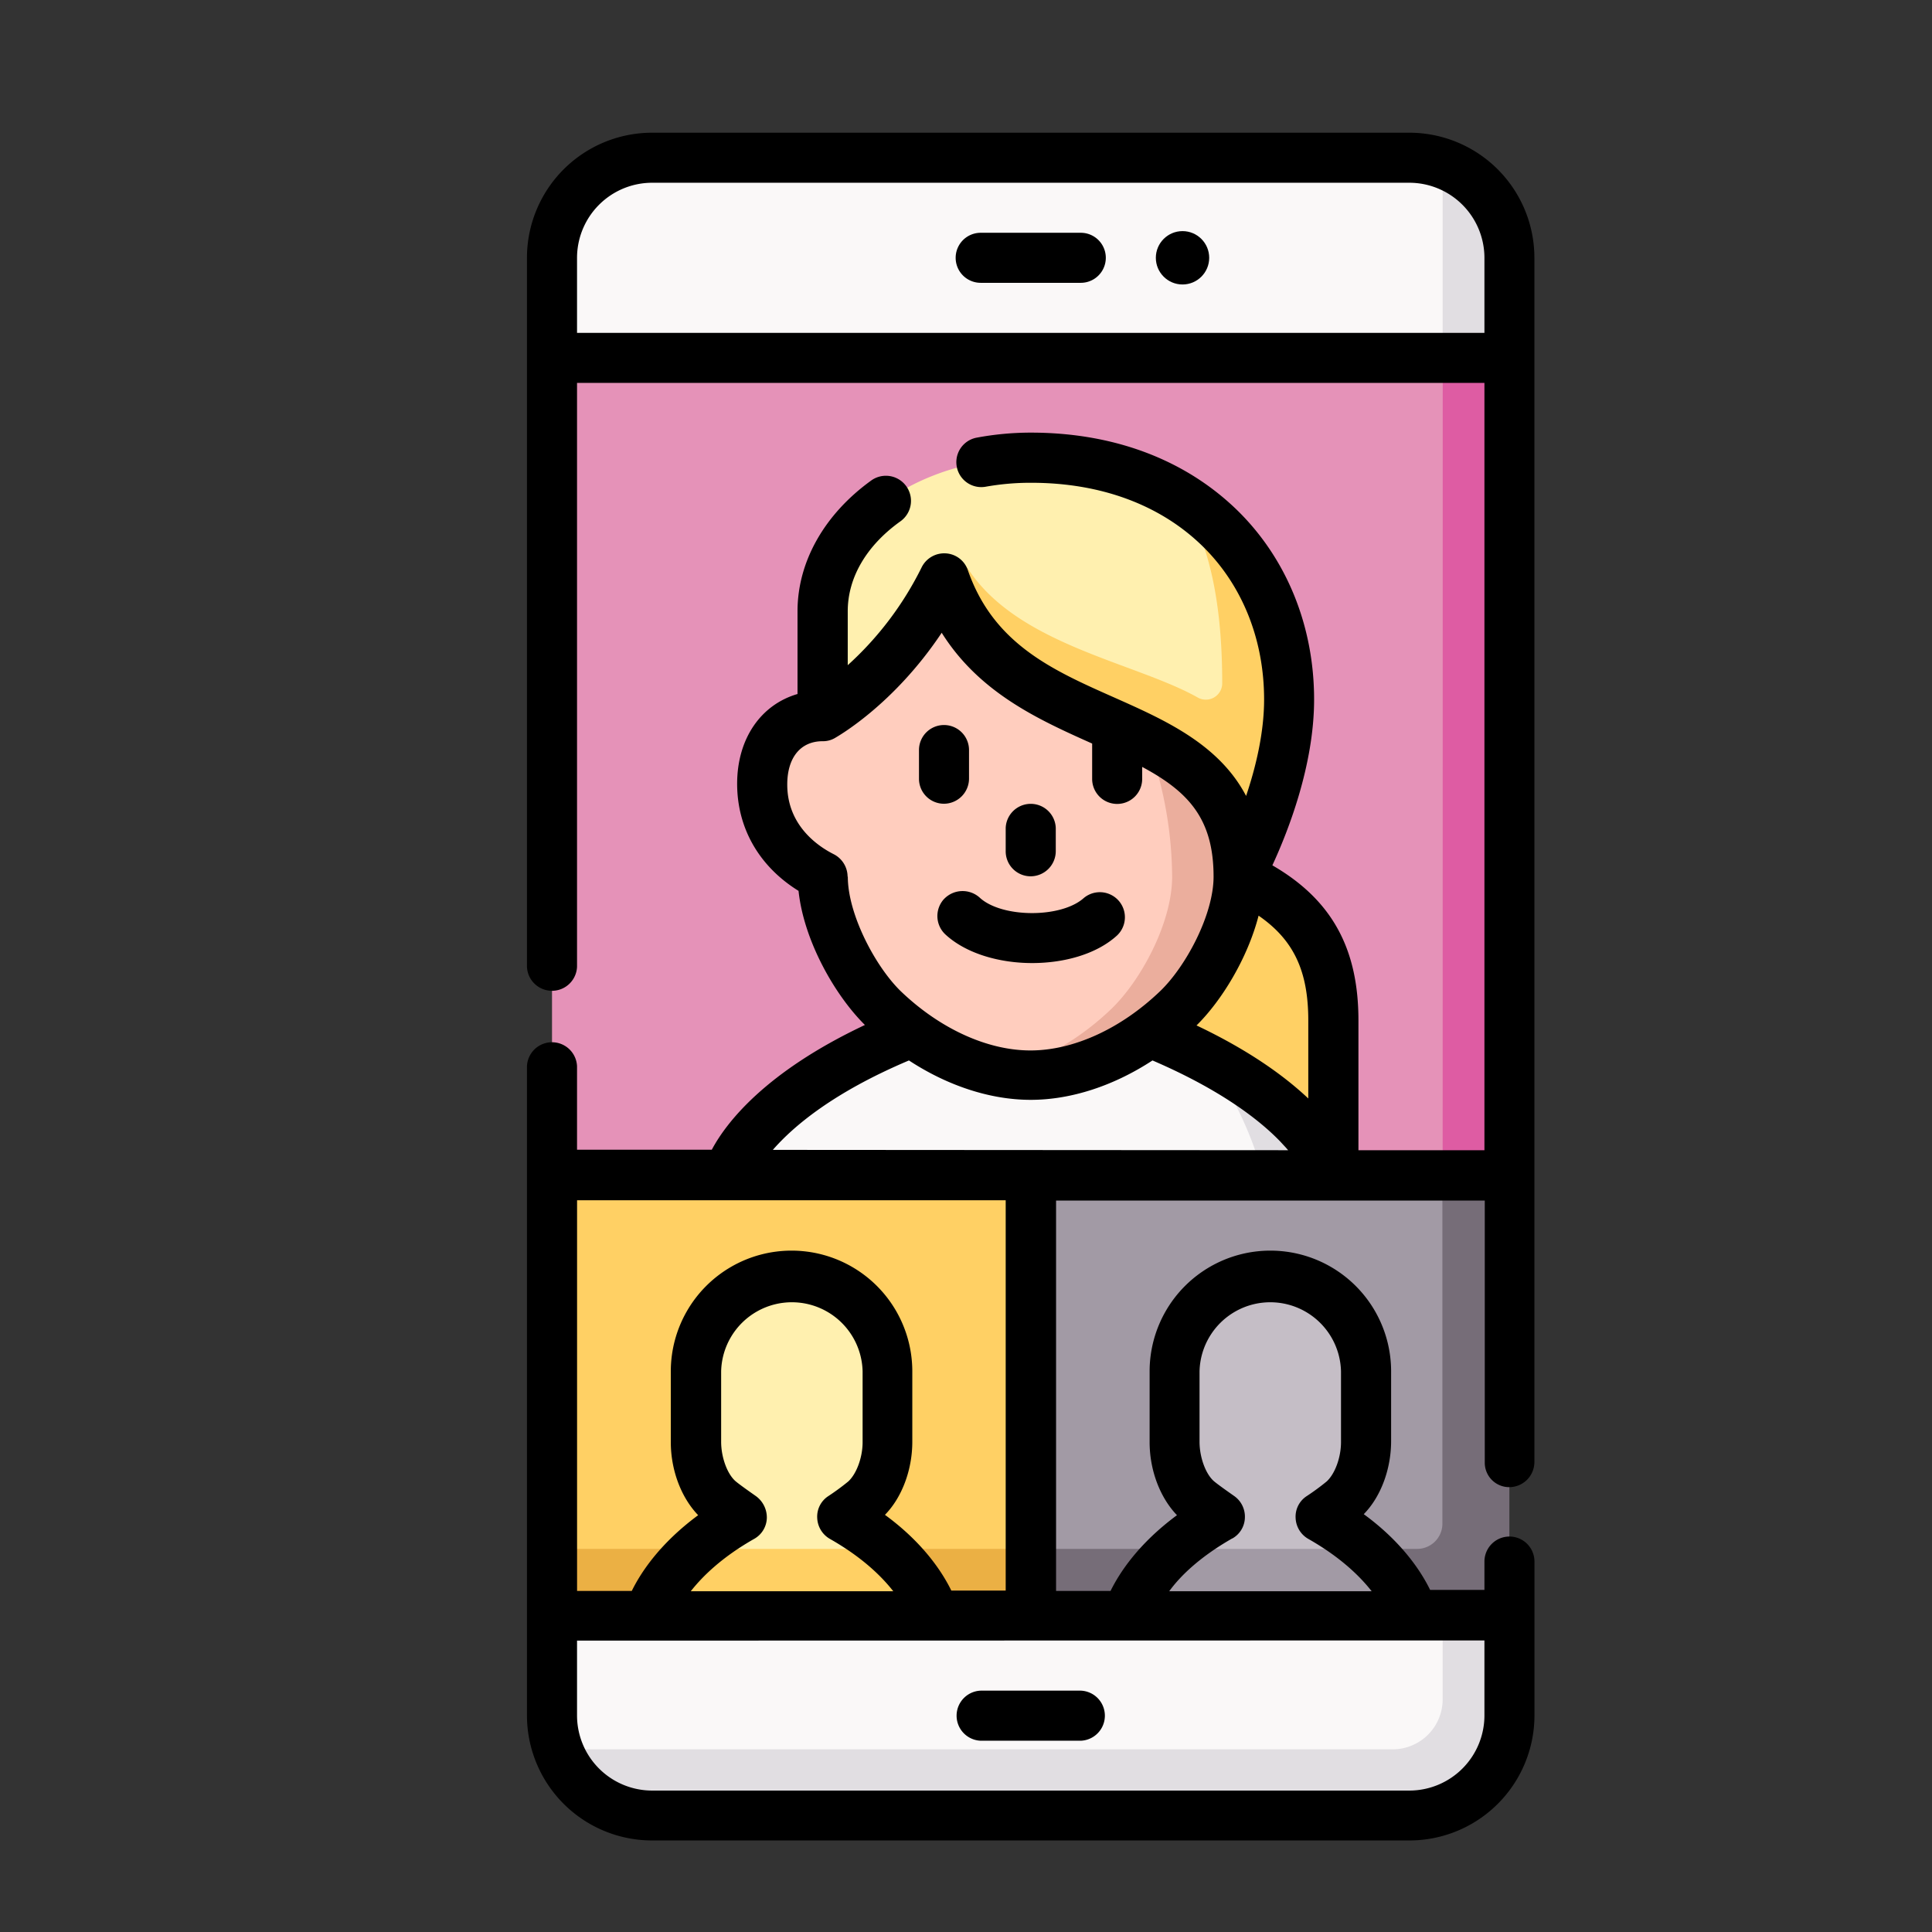 <svg id="Capa_1" data-name="Capa 1" xmlns="http://www.w3.org/2000/svg" viewBox="0 0 512 512">
  <rect x="0" y="0" width="512" height="512" fill="#333333" stroke="none"/>
  <defs>
    <style>
      .cls-1 {
        fill: #faf8f8;
      }

      .cls-2 {
        fill: #e1dee2;
      }

      .cls-3 {
        fill: #e592b8;
      }

      .cls-4 {
        fill: #de5ca3;
      }

      .cls-5 {
        fill: #ffd064;
      }

      .cls-6 {
        fill: #fff0af;
      }

      .cls-7 {
        fill: #ffcdbe;
      }

      .cls-8 {
        fill: #ebae9d;
      }

      .cls-9 {
        fill: #ebb044;
      }

      .cls-10 {
        fill: #a29aa5;
      }

      .cls-11 {
        fill: #766d78;
      }

      .cls-12 {
        fill: #c5bec6;
      }
    </style>
  </defs>
  <title>Program</title>
  <g>
    <g>
      <path class="cls-1" d="M391.18,472.36,382.34,43.3a26.55,26.55,0,0,0-8.84-1.5H172.81a26.48,26.48,0,0,0-26.52,26.52V94.84l8.84,166.66-8.84,166.65v26.52a26.65,26.65,0,0,0,1.5,8.85Z"/>
      <path class="cls-2" d="M400,68.32a26.43,26.43,0,0,0-17.68-25v407a13.25,13.25,0,0,1-13.26,13.27H147.79a26.44,26.44,0,0,0,25,17.68H373.5A26.49,26.49,0,0,0,400,454.67V428.15L391.18,261.5,400,94.84Z"/>
      <path class="cls-3" d="M391.18,320.29l-244.89-8.84V94.84H382.34Z"/>
      <path class="cls-4" d="M382.34,94.84H400V311.45l-17.68,8.84Z"/>
      <path class="cls-5" d="M328.32,232.32c18.13,8.31,25,20.07,25,38.2v41L291.1,273.7Z"/>
      <path class="cls-6" d="M330.62,202.17A109.85,109.85,0,0,0,332.74,181c0-18.47-7.16-38.54-19.71-49-10.7-6.71-24.23-10.69-39.88-10.69-30.5,0-55.16,18.21-55.16,40.75V189.8l32.18,12.37Z"/>
      <path class="cls-5" d="M341.58,185.46c0-22.36-10.34-41.9-28.55-53.4,8.31,12.82,10.87,30.51,10.87,49v.09a4.34,4.34,0,0,1-6.45,3.72c-16.45-9.29-47.57-13.88-60.83-34a3.11,3.11,0,0,0-5.39.35c-.35.71-.71,1.42-1.06,2.21v48.8l78.15,30.15s13.26-23.87,13.26-46.86Z"/>
      <path class="cls-1" d="M304.72,273.61H241.59C198.54,290.94,193,311.45,193,311.45l80.18,8.84,62-6.81c0-10.61-3-22.63-15.21-32.8a148.59,148.59,0,0,0-15.2-7.07Z"/>
      <path class="cls-2" d="M320,280.68a94.81,94.81,0,0,1,15.21,32.8l18.21-2C353.34,311.45,349.19,296.07,320,280.68Z"/>
      <path class="cls-7" d="M319.48,232.32c0-14.06-4.51-24.93-15.47-36-19.19-9.73-44.29-15.47-53.84-42.88C237.35,179.19,218,189.8,218,189.8c-8.84,0-16,6.36-16,18.12s7.25,20,16,24.4c0,12.29,8.4,27.67,16.18,35.1C243.89,276.7,254.5,282,264.31,284c19.81,0,29.27-7.34,39-16.62,7.78-7.51,16.18-22.9,16.18-35.1Z"/>
      <path class="cls-8" d="M304,196.34a105.26,105.26,0,0,1,6.63,36c0,12.29-8.4,27.67-16.18,35.1C284.74,276.7,274.13,282,264.31,284a45.08,45.08,0,0,0,8.84,1c11.76,0,26.26-5.39,39-17.5,7.78-7.52,16.18-22.9,16.18-35.1,0-20.25-10.69-29.17-24.31-36.07Z"/>
      <path class="cls-5" d="M282,419.31l-135.71-8.84v-99H273.15Z"/>
      <path class="cls-9" d="M273.15,428.15H247.69l-37.93-8.84-37.92,8.84H146.29V410.47H282Z"/>
      <path class="cls-6" d="M229.13,397.47c3.89-3.44,6.1-9.72,6.1-15.38V363.35a25.38,25.38,0,1,0-50.75,0v18.74c0,5.66,2.21,11.94,6.1,15.38,1.94,1.68,6,4.42,6,4.42a71.57,71.57,0,0,0-12.11,8.58l25.37,8.84,25.38-8.84a71.68,71.68,0,0,0-12.12-8.58S227.18,399.15,229.13,397.47Z"/>
      <path class="cls-5" d="M171.92,428.15h75.86s-2-8.4-12.46-17.68H184.48C174,419.84,171.92,428.15,171.92,428.15Z"/>
      <path class="cls-10" d="M391.18,419.31l-118-8.84v-99H382.34Z"/>
      <path class="cls-11" d="M400,311.45v116.7H374.47l-37.92-8.84-37.93,8.84H273.07V410.47H375.62a6.68,6.68,0,0,0,6.63-6.63V311.45Z"/>
      <path class="cls-12" d="M349.9,401.89s4.06-2.74,6-4.42c3.89-3.44,6.1-9.72,6.1-15.38V363.35a25.38,25.38,0,1,0-50.75.08v18.75c0,5.66,2.21,11.93,6.1,15.38,1.95,1.68,6,4.42,6,4.42a71.57,71.57,0,0,0-12.11,8.58l25.37,8.84L362,410.56a67.24,67.24,0,0,0-12.11-8.67Z"/>
      <path class="cls-10" d="M362,410.47H311.17c-10.43,9.28-12.46,17.68-12.46,17.68h75.85s-2-8.31-12.55-17.68Z"/>
    </g>
    <g>
      <path d="M400,394.11a6.67,6.67,0,0,0,6.63-6.63V68.32A33.16,33.16,0,0,0,373.5,35.17H172.81a33.17,33.17,0,0,0-33.16,33.15V256.19a6.64,6.64,0,0,0,13.27,0V101.47H393.39V304.82H360V270.43c0-19.1-7.07-32-22.81-41.11,4.16-9,11.06-26.53,11.06-43.94,0-19.45-7.25-37.31-20.34-50.13-13.79-13.44-32.71-20.6-54.73-20.6A78.43,78.43,0,0,0,258.74,116a6.61,6.61,0,0,0,2.39,13,67.61,67.61,0,0,1,12.11-1.06c18.48,0,34.22,5.83,45.45,16.8C329.21,155.05,335,169.46,335,185.38c0,8.84-2.21,17.94-4.77,25.55-7.25-13.8-21.66-20.16-34.75-26-16.53-7.33-32.18-14.23-39-33.86a6.57,6.57,0,0,0-5.83-4.42,6.68,6.68,0,0,0-6.37,3.63,86.75,86.75,0,0,1-19.62,26V162c0-8.93,4.95-17.42,14-23.87a6.65,6.65,0,1,0-7.78-10.79c-12.37,8.93-19.53,21.48-19.53,34.66v21.92c-9.73,2.83-16,11.85-16,23.79,0,11.75,5.84,21.92,16.27,28.38,1.42,13.35,9.73,27.76,17.59,35.54-26.43,12.46-36.77,25.9-40.58,33.06H152.92v-22.1a6.64,6.64,0,0,0-13.27,0v172a33.17,33.17,0,0,0,33.16,33.15H373.5a33.16,33.16,0,0,0,33.15-33.15V413.83a6.63,6.63,0,1,0-13.26,0v7.51H379c-2.38-4.86-7.42-12.64-17.59-20.07,4.51-4.59,7.25-11.93,7.25-19.36V363.43a32,32,0,0,0-64,0v18.75c0,7.42,2.74,14.67,7.25,19.36-10.17,7.51-15.21,15.21-17.6,20.07H279.87V318.17H393.48v69.4a6.47,6.47,0,0,0,6.54,6.54ZM152.92,88.21V68.32a19.92,19.92,0,0,1,19.89-19.89H373.5a19.92,19.92,0,0,1,19.89,19.89V88.21Zm71.7,144.11A6.73,6.73,0,0,0,221,226.4c-4.59-2.3-12.37-7.87-12.37-18.48,0-7.16,3.53-11.49,9.37-11.49a6.28,6.28,0,0,0,3.18-.8c.88-.53,15.65-8.84,28.38-27.94,10,15.92,25.64,23,39.87,29.36v9.37a6.63,6.63,0,1,0,13.26,0v-3.18c12.2,6.54,18.92,13.7,18.92,29.08,0,10.08-7.33,23.78-14.14,30.33-10.43,10-23,15.73-34.39,15.73s-24-5.74-34.4-15.73c-6.71-6.55-14-20.34-14-30.33Zm-71.7,85.76h113.6V421.52H252.11c-2.38-4.86-7.42-12.64-17.59-20.07,4.51-4.6,7.25-11.93,7.25-19.36V363.43a32,32,0,0,0-64,0v18.75c0,7.42,2.74,14.67,7.25,19.36-10.17,7.51-15.21,15.21-17.59,20.07h-14.5V318.08Zm47.3,78.33c-1.42-1-4.16-2.92-5.31-3.89-2.21-1.94-3.8-6.36-3.8-10.43V363.43a18.75,18.75,0,0,1,37.49,0v18.75c0,4.06-1.6,8.4-3.81,10.43a63.66,63.66,0,0,1-5.3,3.89,6.46,6.46,0,0,0-2.92,5.75,6.68,6.68,0,0,0,3.36,5.57c8.4,4.77,13.62,9.81,16.8,13.88H183.06c3.19-4.07,8.4-9.11,16.8-13.88a6.55,6.55,0,0,0,3.36-5.57,7,7,0,0,0-3-5.84Zm126.33,11.32a6.52,6.52,0,0,0,3.36-5.57,6.68,6.68,0,0,0-2.91-5.75c-1.42-1-4.16-2.92-5.31-3.89-2.21-1.94-3.8-6.36-3.8-10.43V363.43a18.75,18.75,0,0,1,37.49,0v18.75c0,4.06-1.59,8.4-3.81,10.43a62,62,0,0,1-5.3,3.89,6.48,6.48,0,0,0-2.92,5.75,6.68,6.68,0,0,0,3.36,5.57c8.4,4.77,13.62,9.81,16.8,13.88H309.85c3.09-4.25,8.31-9.2,16.7-14Zm66.84,27v19.89a19.92,19.92,0,0,1-19.89,19.9H172.81a19.92,19.92,0,0,1-19.89-19.9V434.78Zm-188.58-130c5.48-6.28,16-15.21,36.07-23.7,10.26,6.72,21.58,10.44,32.27,10.44s22-3.72,32.27-10.44C323.73,288.9,334,297,339.37,302.61c.71.79,1.42,1.5,2,2.21Zm141.9-13.62c-6.36-6-15.82-12.82-29.62-19.36,6.64-6.54,13.53-17.77,16.45-29.09,9.37,6.46,13.17,14.77,13.17,27.77V291.2Z"/>
      <path d="M259.89,461.31h26.53a6.64,6.64,0,0,0,0-13.27H259.89a6.64,6.64,0,0,0,0,13.27Z"/>
      <path d="M286.42,61.69H259.89a6.63,6.63,0,1,0,0,13.26h26.53a6.63,6.63,0,0,0,0-13.26Z"/>
      <circle cx="313.38" cy="68.32" r="7.07"/>
      <path d="M250.17,238.25a6.67,6.67,0,0,0,.35,9.37c5.39,5,14.15,7.6,23,7.6,8.57,0,17.15-2.39,22.54-7.34a6.64,6.64,0,0,0-8.84-9.9c-6,5.39-21.75,5.3-27.58-.09a6.78,6.78,0,0,0-9.46.36Z"/>
      <path d="M250.17,213a6.68,6.68,0,0,0,6.63-6.63v-7.6a6.63,6.63,0,0,0-13.26,0v7.6A6.62,6.62,0,0,0,250.17,213Z"/>
      <path d="M273.15,232.23a6.68,6.68,0,0,0,6.64-6.63v-6.19a6.64,6.64,0,0,0-13.27,0v6.19A6.62,6.62,0,0,0,273.15,232.23Z"/>
    </g>
  </g>
</svg>
